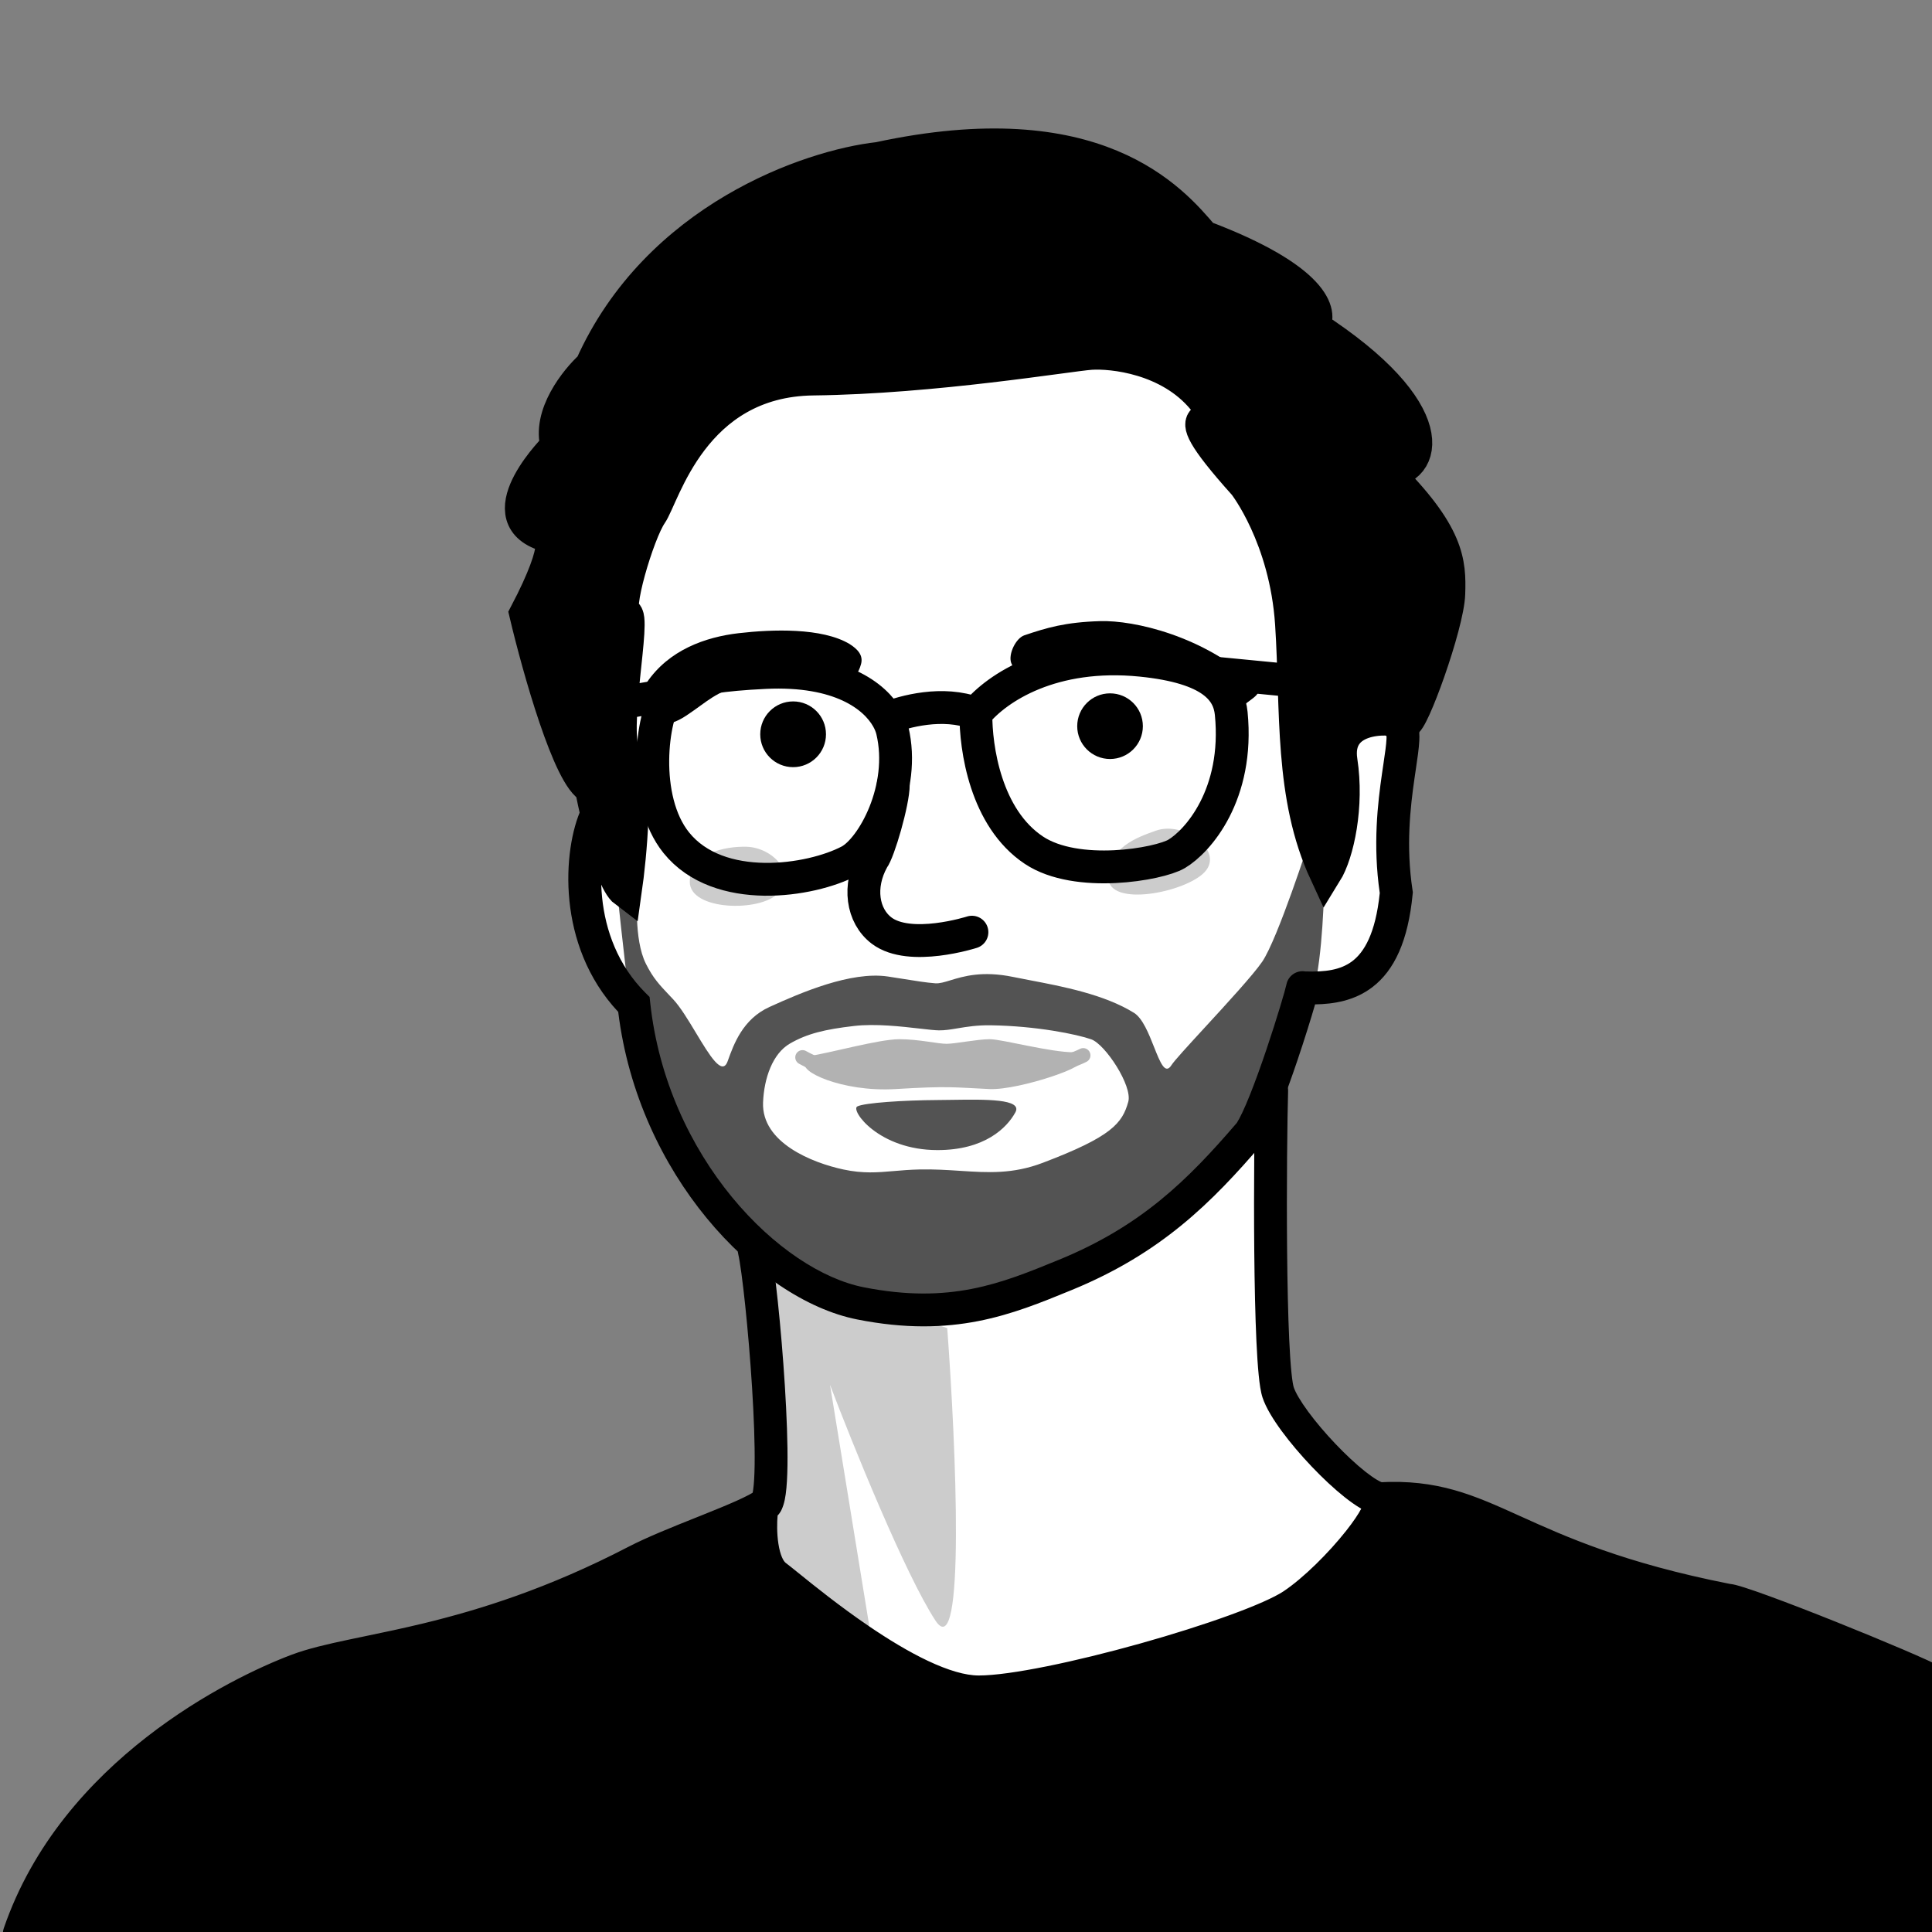 <svg width="200" height="200" viewBox="0 0 200 200" fill="none" xmlns="http://www.w3.org/2000/svg">
<rect x="0" y="0" width="200" height="200" fill="#808080" stroke="none"/>
<g clip-path="url(#clip0_89_256)">
<path d="M145.5 87.546V73.864L136.3 50.941L117.808 35.468L78.295 38.725L64.278 54.079L61.474 84.995L60.15 94.496L64.278 102.361L70.04 120.818L78.295 129.695L79.385 154.849L80.157 165.391L96.198 176.007L136.3 170.345L143.377 155.955L131.111 145.104V136.376V119.863L136.3 102.407L142.198 100.284L145.5 87.546Z" fill="white"/>
<path d="M96.831 167.751C99.969 172.555 98.956 149.572 98.057 137.48L79.183 131.352V161.868L90.213 169.712L85.924 143.362C88.252 149.49 93.694 162.947 96.831 167.751Z" fill="#CCCCCC"/>
<path d="M157.141 158.136L143.57 155.494L134.323 166.182L116.31 172.307L100.818 175.549L95.174 173.508L79.802 163.42L78.361 156.575L50.74 167.744L31.286 172.307L18.076 179.512L5.947 191.762L1.984 200.528H200.493V174.108L179.237 166.302L166.988 162.94L157.141 158.136Z" fill="black" stroke="black"/>
<path fill-rule="evenodd" clip-rule="evenodd" d="M155.956 160.041C151.669 158.102 148.771 156.81 144.354 156.802C144.317 156.908 144.279 157.005 144.244 157.09C143.823 158.113 142.982 159.358 142.022 160.574C140.078 163.037 137.201 165.93 134.756 167.56C133.441 168.437 131.106 169.433 128.401 170.416C125.641 171.418 122.334 172.461 118.959 173.408C112.29 175.277 105.078 176.846 101.313 176.846C99.189 176.846 96.855 176.065 94.635 175.02C92.383 173.959 90.082 172.546 87.98 171.113C84.809 168.951 81.899 166.6 80.328 165.331C79.847 164.942 79.491 164.655 79.292 164.506C77.915 163.473 77.424 161.651 77.22 160.331C77.136 159.788 77.088 159.24 77.066 158.718C76.122 159.127 75.062 159.556 73.979 159.99C73.749 160.082 73.517 160.175 73.285 160.268L73.285 160.268C70.847 161.242 68.379 162.229 66.596 163.155C57.979 167.628 50.624 169.904 44.656 171.35C42.357 171.907 40.252 172.344 38.389 172.73L38.389 172.73L38.387 172.73C37.846 172.843 37.326 172.951 36.827 173.056C34.571 173.533 32.792 173.952 31.395 174.477C28.447 175.585 22.835 178.168 17.281 182.49C11.728 186.812 6.321 192.804 3.608 200.714C3.304 201.602 2.337 202.075 1.449 201.771C0.561 201.466 0.088 200.499 0.392 199.611C3.386 190.88 9.309 184.386 15.193 179.807C21.077 175.228 27.01 172.493 30.198 171.294C31.869 170.667 33.885 170.203 36.123 169.73C36.644 169.62 37.179 169.509 37.73 169.394C39.586 169.009 41.616 168.588 43.855 168.046C49.628 166.646 56.713 164.455 65.03 160.137C66.971 159.129 69.602 158.078 71.994 157.122L71.994 157.122L71.997 157.121C72.239 157.024 72.479 156.928 72.715 156.834C74.024 156.309 75.235 155.817 76.239 155.367C77.28 154.899 77.96 154.535 78.293 154.286C79.044 153.722 80.11 153.875 80.673 154.626C81.192 155.318 81.104 156.276 80.499 156.864C80.431 157.59 80.414 158.74 80.58 159.811C80.767 161.024 81.11 161.619 81.332 161.786C81.637 162.014 82.091 162.381 82.67 162.848C84.285 164.153 86.872 166.242 89.895 168.304C91.918 169.683 94.055 170.989 96.084 171.944C98.145 172.914 99.936 173.446 101.313 173.446C104.547 173.446 111.335 172.014 118.041 170.134C121.354 169.205 124.578 168.187 127.24 167.22C129.956 166.233 131.934 165.355 132.87 164.731C134.924 163.362 137.547 160.755 139.353 158.467C140.102 157.52 140.637 156.717 140.936 156.143C140.733 155.863 140.613 155.518 140.613 155.146C140.613 154.207 141.374 153.446 142.313 153.446C142.4 153.446 142.493 153.45 142.592 153.46C142.633 153.455 142.675 153.451 142.717 153.448C148.864 153.102 152.563 154.775 157.325 156.929L157.357 156.943L157.409 156.967C162.09 159.084 168.071 161.789 179.036 163.957C179.289 163.981 179.532 164.039 179.691 164.079C179.951 164.145 180.257 164.235 180.592 164.341C181.264 164.554 182.123 164.853 183.097 165.208C185.048 165.919 187.52 166.876 189.998 167.867C192.478 168.859 194.977 169.889 196.986 170.748C198.932 171.581 200.564 172.314 201.187 172.688C201.992 173.171 202.253 174.215 201.77 175.02C201.287 175.826 200.243 176.087 199.438 175.604C199.062 175.378 197.69 174.748 195.649 173.874C193.67 173.028 191.196 172.008 188.736 171.024C186.275 170.04 183.839 169.097 181.933 168.402C180.977 168.054 180.171 167.774 179.566 167.583C179.263 167.487 179.028 167.419 178.861 167.377C178.796 167.36 178.753 167.351 178.728 167.346H178.647L178.484 167.314C167.067 165.066 160.791 162.228 155.984 160.054L155.956 160.041Z" fill="black"/>
<path fill-rule="evenodd" clip-rule="evenodd" d="M130.662 99.558C132.271 97.204 135.597 86.867 135.597 86.867L137.107 90.463C137.107 90.463 137.064 96.908 136.302 101.086C133.6 115.908 117.411 129.773 103.247 134.102C92.014 137.535 78.228 130.741 72.347 121.183C68.603 115.097 65.958 109.76 65.066 102.67C64.573 98.748 63.915 92.508 63.915 92.508H65.992C65.992 92.508 65.575 97.202 66.864 99.77C67.613 101.261 68.23 101.913 69.382 103.128C69.475 103.227 69.572 103.329 69.673 103.436C70.427 104.235 71.258 105.615 72.054 106.937C73.468 109.284 74.769 111.447 75.333 109.84L75.342 109.815C75.959 108.096 76.892 105.497 79.653 104.242C82.92 102.757 88.076 100.529 91.898 101.086C92.474 101.17 93.05 101.263 93.614 101.354L93.614 101.354C94.779 101.542 95.888 101.722 96.818 101.791C97.259 101.824 97.761 101.671 98.392 101.478C99.739 101.067 101.677 100.476 104.865 101.13C105.402 101.241 105.984 101.352 106.597 101.468L106.597 101.469C109.985 102.115 114.323 102.943 117.388 104.848C118.285 105.405 118.924 107.016 119.471 108.397C120.109 110.004 120.623 111.298 121.274 110.257C121.549 109.817 122.997 108.242 124.694 106.396C126.988 103.901 129.737 100.911 130.662 99.558ZM116.798 114.056C117.254 112.415 114.414 108.101 112.964 107.59C111.515 107.079 107.318 106.206 102.547 106.137C101.134 106.117 100.062 106.296 99.136 106.45C98.434 106.567 97.816 106.67 97.198 106.662C96.757 106.656 96.058 106.576 95.208 106.478L95.208 106.478H95.208C93.294 106.259 90.619 105.952 88.422 106.207C85.389 106.559 83.55 107.001 81.769 108.032C79.987 109.064 79.095 111.595 78.992 114.115C78.82 118.292 84.091 120.375 87.3 121.063C89.348 121.502 90.833 121.374 92.544 121.226H92.544C93.344 121.158 94.194 121.084 95.173 121.063C96.703 121.029 98.082 121.119 99.396 121.205C102.267 121.392 104.824 121.559 107.949 120.373C115.069 117.671 116.178 116.288 116.798 114.056ZM88.746 114.539C89.469 114.162 93.526 113.896 97.05 113.875C97.531 113.872 98.032 113.864 98.539 113.857C102.068 113.805 105.876 113.748 105.112 115.149C104.239 116.75 101.942 119.057 97.05 119.057C90.936 119.057 88.022 114.916 88.746 114.539Z" fill="#535353"/>
<path d="M138.827 78.787C139.534 83.385 138.508 88.307 137.231 90.37C133.546 82.414 134.285 73.57 133.696 64.582C133.106 55.593 128.833 50.141 128.833 50.141C119.697 39.972 128.095 45.573 124.559 41.3C121.022 37.026 115.129 36.437 112.919 36.584C110.708 36.731 96.71 39.089 84.184 39.236C71.659 39.384 68.712 51.32 67.386 53.235C66.059 55.151 63.554 63.55 64.733 63.55C65.912 63.55 63.112 75.928 64.733 78.434C66.03 80.439 65.273 88.503 64.733 92.285C62.965 90.959 61.196 81.528 61.196 81.528C58.956 80.585 55.744 69.15 54.418 63.55C58.308 56.123 57.217 54.955 56.185 55.298C50.44 53.235 57.659 46.162 57.659 46.162C56.716 42.979 59.624 39.335 61.196 37.91C68.033 22.585 83.889 17.183 90.962 16.398C113.507 11.534 121.268 20.622 124.559 24.502C136.111 28.864 136.936 32.508 135.905 33.785C149.58 42.627 147.697 48.816 143.42 48.816C149.979 55.298 150.085 58.23 149.979 61.471C149.873 64.712 146.122 75.045 145.483 74.75C143.42 74.062 138.119 74.19 138.827 78.787Z" fill="black" stroke="black" stroke-width="3.4" stroke-linecap="round"/>
<path fill-rule="evenodd" clip-rule="evenodd" d="M133.344 112.937C133.371 111.998 132.633 111.215 131.694 111.187C130.756 111.16 129.973 111.898 129.945 112.837C129.861 115.696 129.778 122.784 129.841 129.532C129.873 132.906 129.941 136.212 130.065 138.871C130.127 140.199 130.204 141.383 130.299 142.341C130.388 143.244 130.507 144.104 130.7 144.682C131.053 145.741 131.819 146.97 132.68 148.142C133.568 149.352 134.662 150.635 135.792 151.823C136.921 153.009 138.115 154.128 139.212 154.996C139.76 155.429 140.306 155.818 140.824 156.124C141.319 156.415 141.893 156.695 142.48 156.812C143.4 156.996 144.296 156.399 144.48 155.478C144.664 154.558 144.067 153.662 143.146 153.478C143.147 153.478 143.143 153.477 143.135 153.475C143.127 153.473 143.115 153.469 143.1 153.464C143.069 153.454 143.026 153.438 142.972 153.415C142.862 153.367 142.722 153.295 142.551 153.195C142.207 152.992 141.793 152.702 141.322 152.33C140.382 151.585 139.306 150.582 138.255 149.478C137.205 148.376 136.208 147.203 135.419 146.129C134.603 145.018 134.103 144.14 133.926 143.607C133.869 143.436 133.774 142.933 133.682 142.005C133.595 141.131 133.522 140.013 133.461 138.713C133.34 136.115 133.273 132.857 133.241 129.5C133.178 122.785 133.261 115.743 133.344 112.937ZM79.73 129.035C79.52 128.12 78.608 127.548 77.693 127.758C76.778 127.968 76.207 128.88 76.416 129.795C76.811 131.514 77.481 137.685 77.856 143.676C78.042 146.645 78.15 149.499 78.119 151.659C78.103 152.746 78.053 153.608 77.97 154.203C77.94 154.424 77.909 154.577 77.885 154.674C77.436 155.247 77.391 156.067 77.829 156.695C78.365 157.465 79.425 157.654 80.195 157.118C80.78 156.71 81.004 156.084 81.09 155.821C81.207 155.465 81.284 155.064 81.338 154.669C81.449 153.868 81.502 152.845 81.519 151.708C81.552 149.42 81.437 146.467 81.249 143.464C80.876 137.508 80.196 131.066 79.73 129.035ZM77.842 154.807C77.841 154.806 77.846 154.791 77.858 154.766C77.848 154.796 77.842 154.808 77.842 154.807Z" fill="black"/>
<path fill-rule="evenodd" clip-rule="evenodd" d="M145.168 73.338C144.268 73.068 143.321 73.578 143.051 74.478C142.857 75.125 143.067 75.797 143.535 76.224C143.536 76.295 143.535 76.385 143.53 76.495C143.502 77.124 143.379 77.952 143.213 79.07L143.213 79.07L143.213 79.073C143.168 79.375 143.12 79.697 143.07 80.043C142.623 83.131 142.107 87.473 142.832 92.446C142.393 96.682 141.191 98.582 140 99.49C138.772 100.427 137.158 100.63 135.125 100.563C134.221 100.408 133.352 101.001 133.172 101.907C133.069 102.424 132.19 105.425 131.077 108.714C130.529 110.333 129.939 111.977 129.382 113.367C128.832 114.738 128.364 115.732 128.038 116.237C122.933 122.186 118.132 126.92 109.652 130.398L109.586 130.425C103.629 132.867 98.355 135.03 89.397 133.254C85.145 132.411 80.054 129.137 75.769 123.92C71.511 118.737 68.174 111.78 67.31 103.802L67.246 103.206L66.822 102.783C63.945 99.906 62.676 96.293 62.332 92.93C61.982 89.524 62.599 86.553 63.281 85.109C63.681 84.259 63.318 83.246 62.468 82.846C61.619 82.445 60.606 82.809 60.206 83.658C59.212 85.765 58.55 89.378 58.949 93.276C59.337 97.058 60.741 101.274 63.998 104.752C65.036 113.203 68.608 120.559 73.141 126.078C77.751 131.689 83.479 135.547 88.736 136.589C98.698 138.564 104.762 136.078 110.825 133.591L110.942 133.543C120.182 129.754 125.408 124.53 130.687 118.371L130.748 118.299L130.801 118.222C131.362 117.4 131.967 116.055 132.537 114.632C133.127 113.163 133.739 111.455 134.297 109.804C135.047 107.588 135.729 105.391 136.137 103.973C138.066 103.941 140.216 103.601 142.062 102.194C144.346 100.452 145.772 97.393 146.236 92.567L146.257 92.357L146.225 92.149C145.531 87.596 145.994 83.576 146.435 80.53C146.476 80.244 146.519 79.96 146.56 79.68C146.731 78.535 146.89 77.468 146.927 76.648C146.95 76.141 146.94 75.532 146.764 74.97C146.564 74.333 146.09 73.614 145.168 73.338Z" fill="black"/>
<circle cx="82.103" cy="76.013" r="3.403" fill="black"/>
<circle cx="114.911" cy="75.173" r="3.398" fill="black"/>
<path fill-rule="evenodd" clip-rule="evenodd" d="M117.215 69.375C114.02 69.469 109.389 70.459 107.852 70.441C106.255 70.421 104.972 69.489 104.671 68.599C104.37 67.71 105.153 66.067 106.042 65.766C108.348 64.986 110.282 64.405 113.896 64.299C117.388 64.197 124.585 65.814 129.928 70.745C130.993 71.735 129.582 72.266 128.762 73.014C127.178 74.461 125.719 71.888 123.626 71.065C120.692 69.911 120.531 69.278 117.215 69.375Z" fill="black"/>
<path fill-rule="evenodd" clip-rule="evenodd" d="M76.477 65.546C79.953 65.144 85.086 64.964 87.937 66.661C88.795 67.205 89.38 67.839 89.135 68.745C88.89 69.652 88.337 70.548 87.431 70.303C85.589 69.806 79.684 70.176 76.917 70.887C74.027 71.631 73.329 72.557 71.076 74.058C68.824 75.56 68.015 74.752 67.239 74.225C66.462 73.698 66.421 71.44 66.948 70.663C69.245 67.281 73.017 65.947 76.477 65.546Z" fill="black"/>
<path fill-rule="evenodd" clip-rule="evenodd" d="M119.665 85.989C122.554 84.957 126.798 88.064 124.689 90.293C122.705 92.389 114.732 93.978 114.732 90.831C114.732 87.746 117.742 86.674 119.556 86.027C119.593 86.014 119.629 86.001 119.665 85.989ZM77.288 87.656C79.919 87.731 82.54 90.365 80.55 92.469C78.678 94.447 71.406 94.262 71.406 91.292C71.406 88.322 75.067 87.592 77.288 87.656Z" fill="#CCCCCC"/>
<path d="M137.865 70.853L124.375 69.547M62.799 73.028L69.109 71.94M69.109 71.94C67.477 74.044 66.35 82.696 70.01 87.238C74.418 92.707 83.941 91.233 87.93 89.13C90.314 87.872 93.809 81.62 92.377 75.618C92.285 75.234 92.116 74.796 91.852 74.337M69.109 71.94C70.088 71.433 69.909 70.056 79.216 69.615C86.957 69.249 90.549 72.064 91.852 74.337M91.852 74.337C93.569 73.662 97.587 72.534 101.023 73.856M101.023 73.856C100.992 77.44 102.029 84.689 107.031 88.013C111.472 90.965 119.989 89.471 121.804 88.393C123.975 87.104 128.284 82.269 127.456 73.856C127.223 71.49 125.506 69.091 118.142 68.35C108.937 67.424 103.218 71.183 101.023 73.856Z" stroke="black" stroke-width="3.4" stroke-linecap="round"/>
<path d="M92.473 81.226C92.473 82.999 90.964 88.189 90.347 88.96C88.806 91.734 89.255 94.816 91.271 96.339C94.206 98.555 100.614 96.499 100.614 96.499" stroke="black" stroke-width="3.4" stroke-linecap="round"/>
<path d="M93.091 108.078C91.077 108.078 85.977 109.506 83.942 109.801C82.747 110.292 87.141 112.578 92.703 112.239C98.265 111.9 98.758 112.07 102.447 112.239C105.398 112.375 113.245 109.684 111.16 109.432C108.629 109.432 103.677 108.078 102.447 108.078C101.218 108.078 98.976 108.548 97.999 108.554C97.023 108.56 95.104 108.078 93.091 108.078Z" fill="#B2B2B2" stroke="#B2B2B2"/>
<path d="M83.075 109.458C85.88 111.006 87.622 110.957 90.153 110.938C94.015 110.907 99.338 110.956 103.2 110.885C107.033 110.815 110.306 110.184 112.134 109.25" stroke="#B2B2B2" stroke-width="1.5" stroke-linecap="round"/>
</g>
<defs>
<clipPath id="clip0_89_256">
<rect width="200" height="200" fill="white"/>
</clipPath>
</defs>
</svg>

